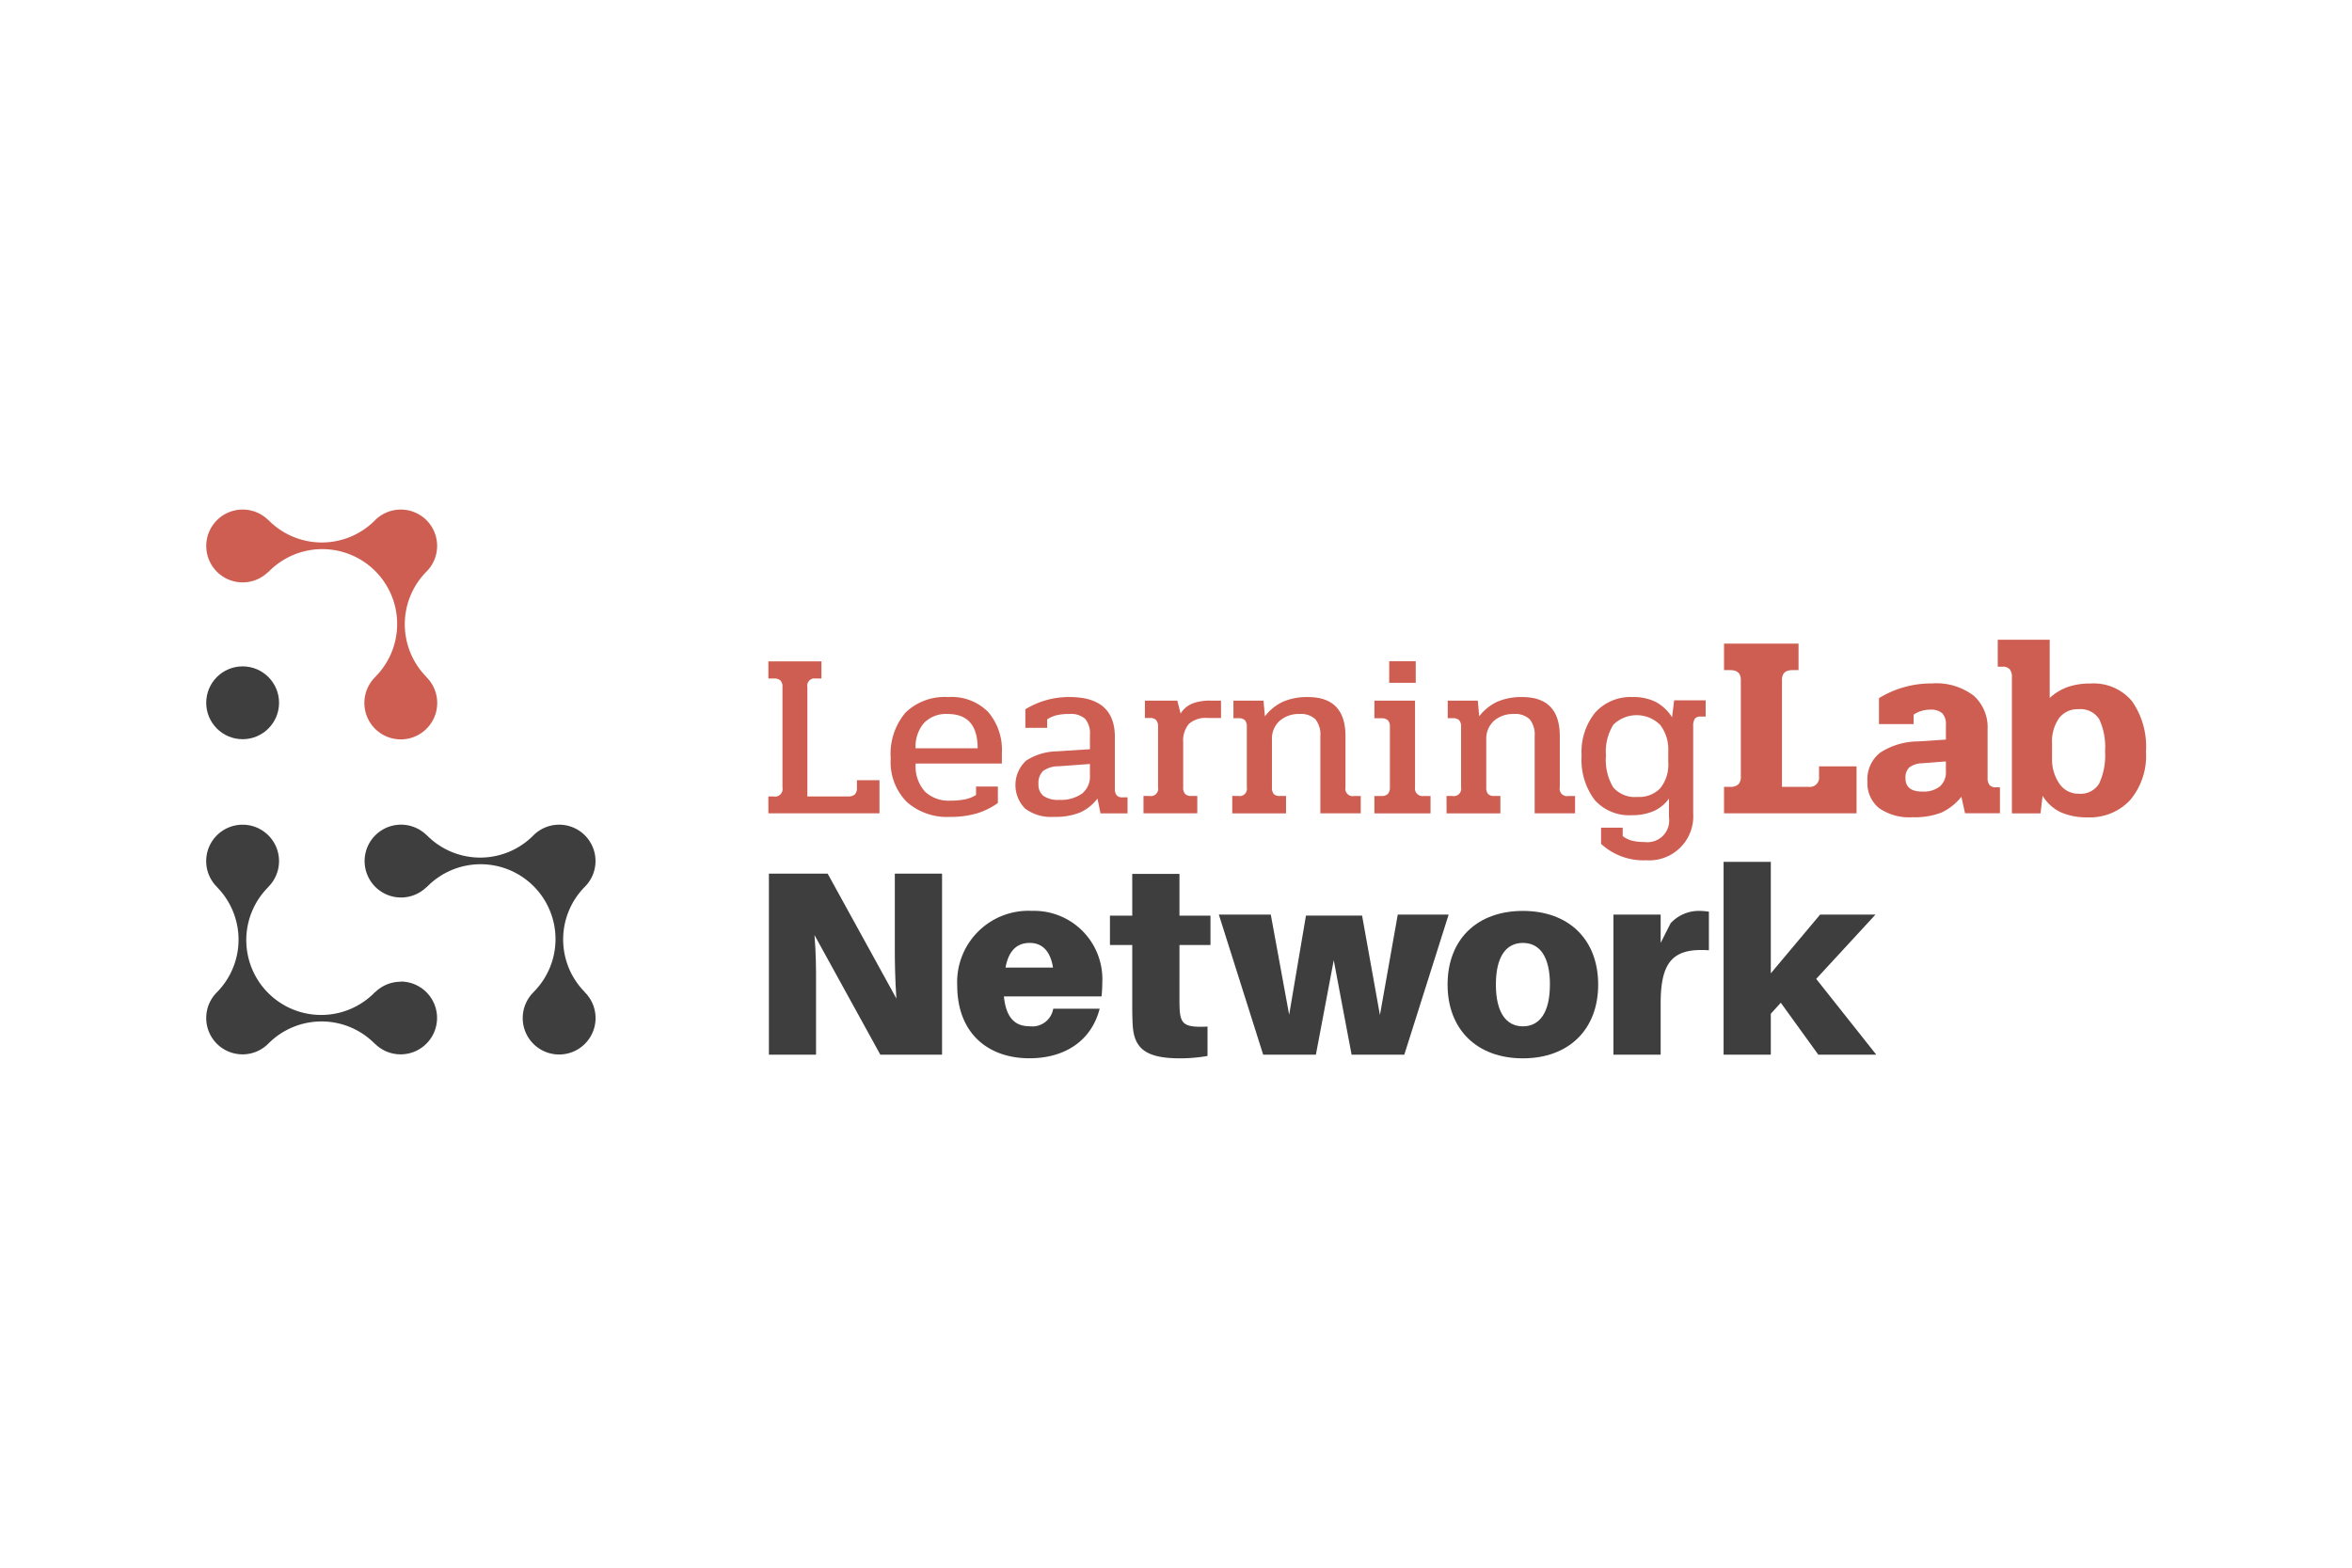 <?xml version="1.0" encoding="UTF-8" standalone="no"?>
<svg
   id="Groupe_42"
   data-name="Groupe 42"
   width="300"
   height="200"
   viewBox="0 0 300 200"
   version="1.1"
   sodipodi:docname="LL.svg"
   inkscape:version="1.3.2 (091e20e, 2023-11-25)"
   xmlns:inkscape="http://www.inkscape.org/namespaces/inkscape"
   xmlns:sodipodi="http://sodipodi.sourceforge.net/DTD/sodipodi-0.dtd"
   xmlns="http://www.w3.org/2000/svg"
   xmlns:svg="http://www.w3.org/2000/svg">
  <defs
     id="defs1" />
  <sodipodi:namedview
     id="namedview1"
     pagecolor="#ffffff"
     bordercolor="#000000"
     borderopacity="0.25"
     inkscape:showpageshadow="2"
     inkscape:pageopacity="0.0"
     inkscape:pagecheckerboard="0"
     inkscape:deskcolor="#d1d1d1"
     inkscape:zoom="2.1168125"
     inkscape:cx="166.05155"
     inkscape:cy="-2.1258378"
     inkscape:window-width="1840"
     inkscape:window-height="1027"
     inkscape:window-x="0"
     inkscape:window-y="62"
     inkscape:window-maximized="0"
     inkscape:current-layer="Groupe_42" />
  <g
     id="g1"
     transform="matrix(1.465,0,0,1.465,-2.997,6.39)">
    <path
       id="Tracé_1"
       data-name="Tracé 1"
       d="m 68.942,64.993 h 0.43 a 0.662,0.662 0 0 0 0.8,-0.777 V 55.462 A 0.773,0.773 0 0 0 69.998,54.9 0.805,0.805 0 0 0 69.415,54.726 h -0.471 v -1.493 h 4.622 v 1.493 h -0.491 a 0.631,0.631 0 0 0 -0.736,0.736 v 9.531 h 3.539 a 0.844,0.844 0 0 0 0.593,-0.174 0.774,0.774 0 0 0 0.184,-0.583 v -0.655 h 1.964 v 2.884 h -9.674 z"
       fill="#ce5e51" />
    <path
       id="Tracé_2"
       data-name="Tracé 2"
       d="m 80.998,65.474 a 4.92,4.92 0 0 1 -1.4,-3.794 5.533,5.533 0 0 1 1.3,-4 4.906,4.906 0 0 1 3.692,-1.34 4.483,4.483 0 0 1 3.5,1.309 5.072,5.072 0 0 1 1.186,3.539 v 0.941 H 81.77 a 3.278,3.278 0 0 0 0.808,2.444 2.986,2.986 0 0 0 2.178,0.788 6.432,6.432 0 0 0 1.309,-0.113 2.974,2.974 0 0 0 0.961,-0.378 v -0.736 h 1.9 v 1.433 a 6.237,6.237 0 0 1 -1.851,0.91 8.231,8.231 0 0 1 -2.342,0.3 5.271,5.271 0 0 1 -3.735,-1.303 z m 6.167,-4.673 q 0,-2.986 -2.6,-2.986 a 2.658,2.658 0 0 0 -2.086,0.8 3.158,3.158 0 0 0 -0.716,2.189 z"
       fill="#ce5e51" />
    <path
       id="Tracé_3"
       data-name="Tracé 3"
       d="m 91.306,66.057 a 2.9,2.9 0 0 1 0.082,-4.183 5.111,5.111 0 0 1 2.69,-0.808 l 2.864,-0.184 v -1.247 a 1.971,1.971 0 0 0 -0.409,-1.391 1.867,1.867 0 0 0 -1.391,-0.43 4.606,4.606 0 0 0 -1.115,0.113 2.609,2.609 0 0 0 -0.808,0.358 v 0.736 h -1.9 v -1.616 a 7.2,7.2 0 0 1 3.866,-1.064 q 3.927,0 3.927,3.477 v 4.479 a 0.923,0.923 0 0 0 0.153,0.593 0.618,0.618 0 0 0 0.5,0.184 h 0.45 v 1.393 h -2.352 l -0.266,-1.288 a 3.912,3.912 0 0 1 -1.524,1.217 5.789,5.789 0 0 1 -2.28,0.378 3.766,3.766 0 0 1 -2.487,-0.717 z m 4.919,-1.29 a 1.882,1.882 0 0 0 0.716,-1.616 v -0.984 l -2.7,0.2 a 2.281,2.281 0 0 0 -1.391,0.419 1.476,1.476 0 0 0 -0.389,1.135 1.238,1.238 0 0 0 0.429,1.023 2.213,2.213 0 0 0 1.391,0.348 3.19,3.19 0 0 0 1.944,-0.525 z"
       fill="#ce5e51" />
    <path
       id="Tracé_4"
       data-name="Tracé 4"
       d="m 101.604,64.952 h 0.512 a 0.639,0.639 0 0 0 0.757,-0.757 v -5.277 a 0.845,0.845 0 0 0 -0.164,-0.572 0.709,0.709 0 0 0 -0.552,-0.184 h -0.429 v -1.513 h 2.822 l 0.286,1.125 a 2.153,2.153 0 0 1 1.053,-0.88 4.281,4.281 0 0 1 1.524,-0.245 h 0.941 v 1.513 h -1.145 a 2.2,2.2 0 0 0 -1.657,0.522 2.272,2.272 0 0 0 -0.491,1.605 v 3.906 a 0.838,0.838 0 0 0 0.164,0.583 0.735,0.735 0 0 0 0.552,0.174 h 0.511 v 1.513 h -4.684 z"
       fill="#ce5e51" />
    <path
       id="Tracé_5"
       data-name="Tracé 5"
       d="m 109.333,64.953 h 0.511 a 0.64,0.64 0 0 0 0.757,-0.757 V 58.94 a 0.84,0.84 0 0 0 -0.164,-0.583 0.768,0.768 0 0 0 -0.572,-0.174 h -0.43 v -1.534 h 2.618 l 0.123,1.37 a 4.238,4.238 0 0 1 1.585,-1.278 5.257,5.257 0 0 1 2.158,-0.4 q 3.272,0 3.272,3.4 V 64.2 a 0.64,0.64 0 0 0 0.757,0.757 h 0.573 v 1.51 h -3.518 v -6.709 a 2.129,2.129 0 0 0 -0.43,-1.483 1.826,1.826 0 0 0 -1.391,-0.46 2.507,2.507 0 0 0 -1.718,0.593 2.091,2.091 0 0 0 -0.675,1.657 v 4.131 a 0.879,0.879 0 0 0 0.153,0.583 0.7,0.7 0 0 0 0.542,0.174 h 0.532 v 1.514 h -4.683 z"
       fill="#ce5e51" />
    <path
       id="Tracé_6"
       data-name="Tracé 6"
       d="m 121.708,64.957 h 0.593 a 0.775,0.775 0 0 0 0.583,-0.184 0.845,0.845 0 0 0 0.174,-0.593 v -5.257 a 0.773,0.773 0 0 0 -0.174,-0.562 0.806,0.806 0 0 0 -0.583,-0.174 h -0.593 v -1.534 h 3.538 V 64.2 a 0.659,0.659 0 0 0 0.757,0.757 h 0.593 v 1.513 h -4.888 z m 1.289,-11.74 h 2.311 v 1.882 h -2.311 z"
       fill="#ce5e51" />
    <path
       id="Tracé_7"
       data-name="Tracé 7"
       d="m 127.986,64.953 h 0.512 a 0.64,0.64 0 0 0 0.757,-0.757 V 58.94 a 0.84,0.84 0 0 0 -0.164,-0.583 0.768,0.768 0 0 0 -0.573,-0.174 h -0.425 v -1.534 h 2.618 l 0.123,1.37 a 4.238,4.238 0 0 1 1.586,-1.278 5.257,5.257 0 0 1 2.158,-0.4 q 3.272,0 3.272,3.4 V 64.2 a 0.64,0.64 0 0 0 0.757,0.757 h 0.573 v 1.51 h -3.518 v -6.709 a 2.127,2.127 0 0 0 -0.43,-1.483 1.827,1.827 0 0 0 -1.391,-0.46 2.506,2.506 0 0 0 -1.718,0.593 2.09,2.09 0 0 0 -0.675,1.657 v 4.131 a 0.877,0.877 0 0 0 0.154,0.583 0.7,0.7 0 0 0 0.542,0.174 h 0.532 v 1.514 h -4.684 z"
       fill="#ce5e51" />
    <path
       id="Tracé_8"
       data-name="Tracé 8"
       d="m 141.445,69.125 v -1.411 h 1.882 v 0.736 a 2.378,2.378 0 0 0 0.828,0.4 4.4,4.4 0 0 0 1.074,0.113 1.889,1.889 0 0 0 2.127,-2.148 v -1.636 a 3.28,3.28 0 0 1 -1.35,1.1 4.734,4.734 0 0 1 -1.9,0.348 4,4 0 0 1 -3.221,-1.329 5.8,5.8 0 0 1 -1.135,-3.866 5.435,5.435 0 0 1 1.2,-3.763 4.143,4.143 0 0 1 3.242,-1.33 4.364,4.364 0 0 1 2,0.419 3.86,3.86 0 0 1 1.432,1.34 l 0.184,-1.473 h 2.741 v 1.411 h -0.43 a 0.6,0.6 0 0 0 -0.511,0.194 1.112,1.112 0 0 0 -0.143,0.645 v 7.608 a 3.835,3.835 0 0 1 -4.091,4.07 5.436,5.436 0 0 1 -3.929,-1.428 z m 5.164,-4.858 a 3.293,3.293 0 0 0 0.685,-2.26 v -0.94 a 3.525,3.525 0 0 0 -0.7,-2.3 2.9,2.9 0 0 0 -4.08,-0.02 4.418,4.418 0 0 0 -0.644,2.689 4.646,4.646 0 0 0 0.634,2.771 2.488,2.488 0 0 0 2.107,0.829 2.535,2.535 0 0 0 1.998,-0.769 z"
       fill="#ce5e51" />
    <path
       id="Tracé_9"
       data-name="Tracé 9"
       d="m 152.15,64.159 h 0.525 a 0.992,0.992 0 0 0 0.72,-0.217 0.919,0.919 0 0 0 0.217,-0.674 v -8.429 q 0,-0.845 -0.914,-0.845 h -0.548 v -2.307 h 6.487 v 2.307 h -0.529 q -0.914,0 -0.914,0.845 v 9.319 h 2.314 a 0.8,0.8 0 0 0 0.914,-0.891 v -0.891 h 3.266 v 4.089 H 152.15 Z"
       fill="#ce5e51" />
    <path
       id="Tracé_10"
       data-name="Tracé 10"
       d="m 165.63,65.998 a 2.794,2.794 0 0 1 -0.994,-2.3 2.944,2.944 0 0 1 1.119,-2.524 6.132,6.132 0 0 1 3.29,-0.971 l 2.421,-0.16 v -1.279 a 1.368,1.368 0 0 0 -0.32,-1.017 1.482,1.482 0 0 0 -1.051,-0.308 2.506,2.506 0 0 0 -1.439,0.434 v 0.822 h -3.015 v -2.261 a 8.668,8.668 0 0 1 4.591,-1.279 5.367,5.367 0 0 1 3.666,1.074 3.7,3.7 0 0 1 1.2,2.9 v 4.249 a 0.937,0.937 0 0 0 0.172,0.628 0.712,0.712 0 0 0 0.56,0.194 h 0.342 v 2.261 h -3.038 l -0.32,-1.439 a 4.81,4.81 0 0 1 -1.747,1.382 6.358,6.358 0 0 1 -2.479,0.4 4.6,4.6 0 0 1 -2.958,-0.806 z m 5.31,-1.873 a 1.625,1.625 0 0 0 0.526,-1.313 v -0.868 l -2.056,0.16 a 1.948,1.948 0 0 0 -1.131,0.366 1.2,1.2 0 0 0 -0.331,0.936 q 0,1.165 1.462,1.165 a 2.306,2.306 0 0 0 1.531,-0.446 z"
       fill="#ce5e51" />
    <path
       id="Tracé_11"
       data-name="Tracé 11"
       d="m 181.474,66.375 a 3.712,3.712 0 0 1 -1.588,-1.439 l -0.182,1.531 h -2.49 V 54.611 a 1.083,1.083 0 0 0 -0.183,-0.685 0.808,0.808 0 0 0 -0.662,-0.228 h -0.388 v -2.349 h 4.523 v 5.071 a 4.628,4.628 0 0 1 1.576,-0.959 5.922,5.922 0 0 1 1.964,-0.3 4.356,4.356 0 0 1 3.621,1.531 6.928,6.928 0 0 1 1.222,4.409 5.981,5.981 0 0 1 -1.382,4.215 4.78,4.78 0 0 1 -3.689,1.5 5.614,5.614 0 0 1 -2.342,-0.441 z m 3.335,-2.5 a 5.834,5.834 0 0 0 0.514,-2.821 5.694,5.694 0 0 0 -0.514,-2.8 1.942,1.942 0 0 0 -1.816,-0.857 2,2 0 0 0 -1.679,0.788 3.546,3.546 0 0 0 -0.606,2.2 v 1.264 a 3.748,3.748 0 0 0 0.628,2.216 1.976,1.976 0 0 0 1.7,0.891 1.88,1.88 0 0 0 1.773,-0.883 z"
       fill="#ce5e51" />
    <path
       id="Tracé_12"
       data-name="Tracé 12"
       d="M 78.691,87.481 72.958,77.065 c 0.137,1.6 0.137,2.993 0.137,3.906 v 6.51 H 68.991 V 71.72 h 5.117 l 5.983,10.873 c -0.114,-1.6 -0.137,-3.221 -0.137,-4.135 V 71.72 h 4.112 v 15.761 z"
       fill="#3f3e3e" />
    <path
       id="Tracé_13"
       data-name="Tracé 13"
       d="m 97.951,82.41 h -8.5 c 0.206,2.033 1.1,2.6 2.262,2.6 a 1.843,1.843 0 0 0 2.033,-1.531 h 4.043 c -0.708,2.764 -2.992,4.317 -6.122,4.317 -3.495,0 -6.282,-2.079 -6.282,-6.373 a 6.21,6.21 0 0 1 6.51,-6.464 5.949,5.949 0 0 1 6.122,6.259 10.968,10.968 0 0 1 -0.066,1.192 z m -8.36,-2.513 h 4.135 C 93.497,78.458 92.79,77.75 91.693,77.75 c -1.074,0 -1.828,0.64 -2.102,2.151 z"
       fill="#3f3e3e" />
    <path
       id="Tracé_14"
       data-name="Tracé 14"
       d="m 104.736,82.433 c 0,0.411 0,0.868 0.023,1.187 0.092,1.234 0.48,1.508 2.421,1.416 v 2.558 a 13.843,13.843 0 0 1 -2.421,0.206 c -3.038,0 -3.952,-0.937 -4.088,-2.809 -0.046,-0.708 -0.046,-1.279 -0.046,-1.965 v -5.094 h -1.941 v -2.558 h 1.941 V 71.74 h 4.112 v 3.634 h 2.7 v 2.558 h -2.7 z"
       fill="#3f3e3e" />
    <path
       id="Tracé_15"
       data-name="Tracé 15"
       d="m 124.313,87.481 h -4.591 l -1.553,-8.223 -1.554,8.223 h -4.591 l -3.86,-12.2 h 4.523 l 1.6,8.726 1.462,-8.634 h 4.888 l 1.553,8.657 1.553,-8.749 h 4.431 z"
       fill="#3f3e3e" />
    <path
       id="Tracé_16"
       data-name="Tracé 16"
       d="m 141.192,81.382 c 0,3.906 -2.558,6.419 -6.556,6.419 -3.998,0 -6.556,-2.513 -6.556,-6.419 0,-3.929 2.558,-6.419 6.556,-6.419 3.998,0 6.556,2.49 6.556,6.419 z m -4.2,0 c 0,-2.444 -0.891,-3.632 -2.353,-3.632 -1.462,0 -2.353,1.188 -2.353,3.632 0,2.421 0.891,3.632 2.353,3.632 1.462,0 2.35,-1.213 2.35,-3.632 z"
       fill="#3f3e3e" />
    <path
       id="Tracé_17"
       data-name="Tracé 17"
       d="m 150.832,75.032 v 3.358 c -3.084,-0.206 -4.2,0.937 -4.2,4.614 v 4.477 h -4.112 v -12.2 h 4.112 v 2.467 l 0.868,-1.713 a 3.349,3.349 0 0 1 2.4,-1.074 5.612,5.612 0 0 1 0.932,0.071 z"
       fill="#3f3e3e" />
    <path
       id="Tracé_18"
       data-name="Tracé 18"
       d="m 156.222,83.918 v 3.563 h -4.111 V 70.692 h 4.111 v 9.707 l 4.294,-5.117 h 4.82 l -5.162,5.6 5.231,6.6 h -5.048 l -3.266,-4.523 z"
       fill="#3f3e3e" />
    <circle
       id="Ellipse_1"
       data-name="Ellipse 1"
       cx="23.171"
       cy="56.839"
       r="3.171"
       fill="#3f3e3e" />
    <g
       id="Groupe_2"
       data-name="Groupe 2"
       transform="translate(20,40)">
      <path
         id="Tracé_19"
         data-name="Tracé 19"
         d="m 139.472,212.239 a 6.517,6.517 0 0 1 0.011,-9.14 v 0 a 3.168,3.168 0 0 0 0,-4.5 v 0 0 a 3.166,3.166 0 0 0 -4.5,0.05 6.515,6.515 0 0 1 -9.251,-0.05 h -0.013 a 3.171,3.171 0 1 0 -0.01,4.523 v 0.022 a 6.52,6.52 0 1 1 9.331,9.108 h 0.009 a 3.171,3.171 0 1 0 4.418,0 z"
         transform="translate(-120.317,-197.672)"
         fill="#ce5e51" />
      <path
         id="Tracé_20"
         data-name="Tracé 20"
         d="m 138.941,247.988 h 0.019 l -0.019,-0.02 z"
         transform="translate(-133.555,-233.422)"
         fill="#ce5e51" />
    </g>
    <g
       id="Groupe_3"
       data-name="Groupe 3"
       transform="translate(33.788,67.446)">
      <path
         id="Tracé_21"
         data-name="Tracé 21"
         d="m 187.135,307.138 h 0.01 a 6.517,6.517 0 0 1 0.011,-9.14 v 0 a 3.168,3.168 0 0 0 0,-4.505 v 0 0 a 3.166,3.166 0 0 0 -4.5,0.05 6.515,6.515 0 0 1 -9.251,-0.05 h -0.013 a 3.171,3.171 0 1 0 -0.011,4.523 v 0.022 a 6.52,6.52 0 1 1 9.331,9.108 h 0.009 a 3.171,3.171 0 1 0 4.418,0 z"
         transform="translate(-167.99,-292.571)"
         fill="#3f3e3e" />
      <path
         id="Tracé_22"
         data-name="Tracé 22"
         d="m 186.613,342.887 h 0.02 l -0.02,-0.021 z"
         transform="translate(-181.227,-328.32)"
         fill="#3f3e3e" />
    </g>
    <g
       id="Groupe_4"
       data-name="Groupe 4"
       transform="translate(20.002,67.465)">
      <path
         id="Tracé_23"
         data-name="Tracé 23"
         d="m 137.26,306.3 a 3.159,3.159 0 0 0 -2.216,0.9 v -0.022 a 6.52,6.52 0 1 1 -9.331,-9.108 H 125.7 a 3.171,3.171 0 1 0 -4.418,0 h -0.011 a 6.517,6.517 0 0 1 -0.011,9.14 v 0 a 3.168,3.168 0 0 0 0,4.5 v 0 0 a 3.167,3.167 0 0 0 4.5,-0.05 6.515,6.515 0 0 1 9.251,0.05 h 0.013 a 3.17,3.17 0 1 0 2.226,-5.427 z"
         transform="translate(-120.324,-292.634)"
         fill="#3f3e3e" />
      <path
         id="Tracé_24"
         data-name="Tracé 24"
         d="m 171.172,311.453 h -0.019 l 0.019,0.02 z"
         transform="translate(-156.452,-306.01)"
         fill="#3f3e3e" />
    </g>
  </g>
</svg>
